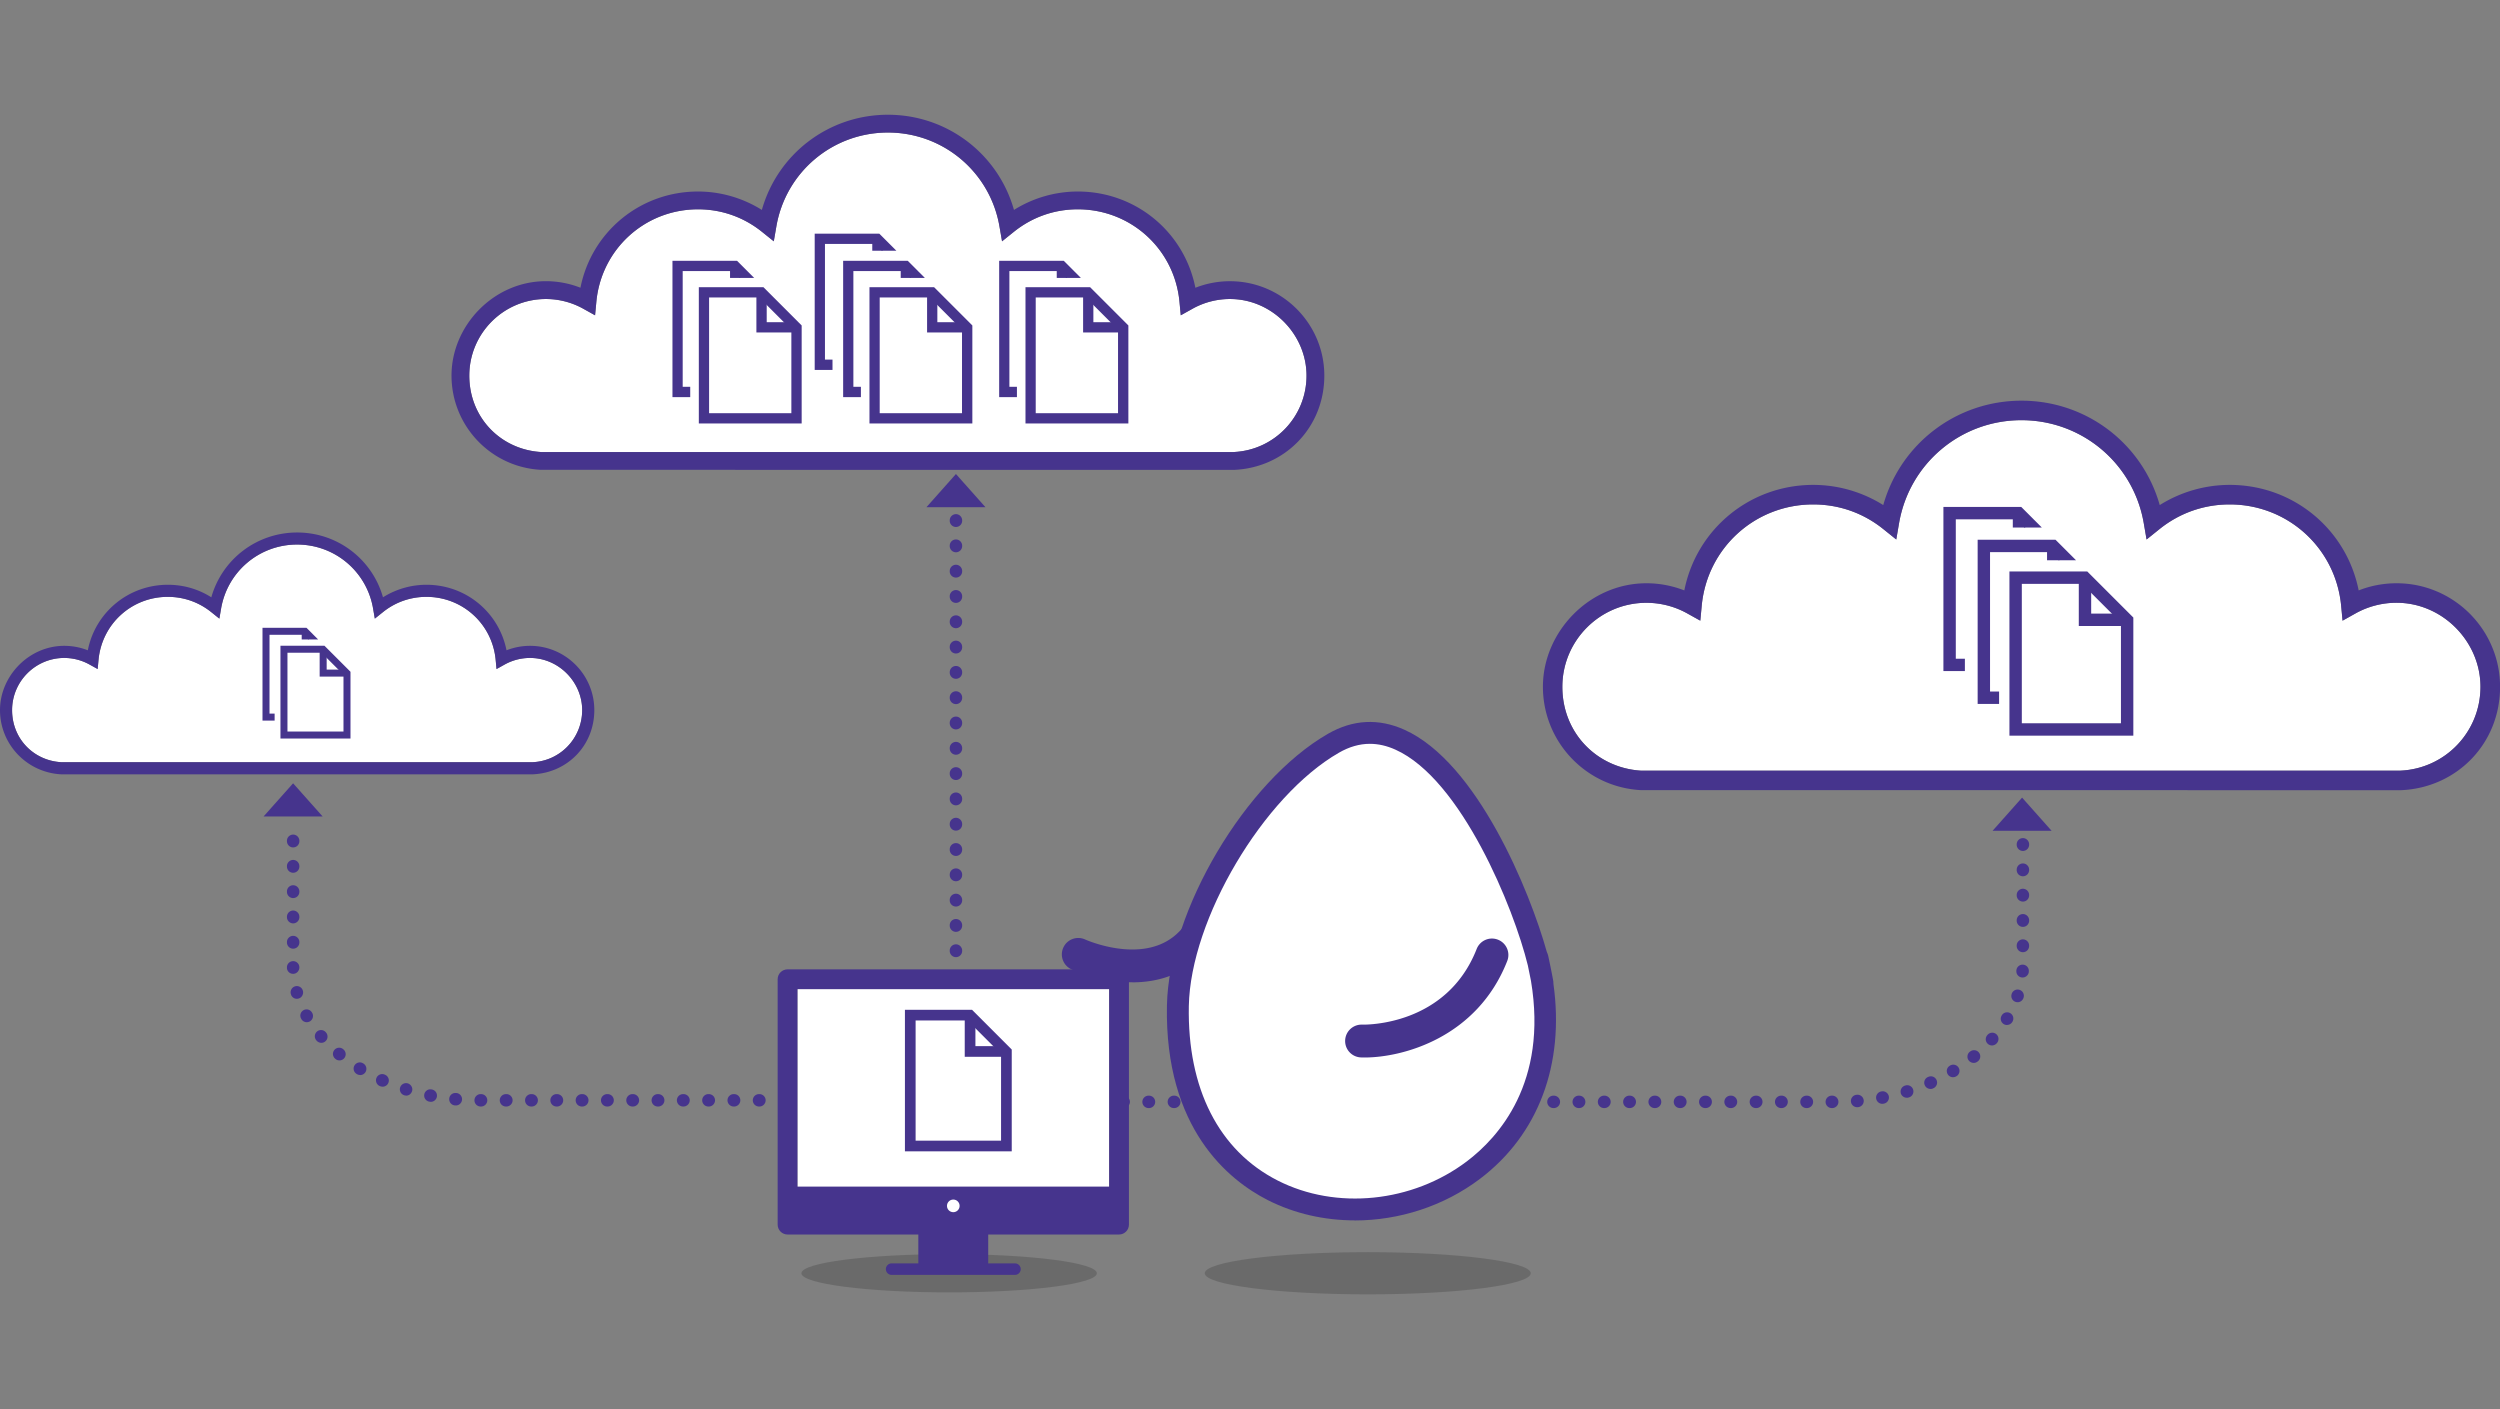 <svg xmlns="http://www.w3.org/2000/svg" id="uuid-020b9905-a913-47ba-b4db-ec48e60a7fc4" width="660" height="372"><rect width="100%" height="100%" fill="#808080" stroke="none"/><defs><clipPath id="uuid-c5e06a89-9824-47e5-a824-3fdb14328214"><path d="M518.73 139.26h24.64v-6.62H512.1v45.22h6.63v-38.6z" class="uuid-efed87eb-2799-4d73-9427-7db281d96def"/></clipPath><clipPath id="uuid-fc33655a-7be9-4e92-bf1f-35171abbf149"><path d="M219.78 66.19h17.9v-5.75h-23.65v38.65h5.75v-32.9z" class="uuid-efed87eb-2799-4d73-9427-7db281d96def"/></clipPath><clipPath id="uuid-d3fe4b36-c0c1-4458-9de7-17d71cfffb07"><path d="M227.28 73.37H246v-5.75h-23.65v37.42h4.93V73.37z" class="uuid-efed87eb-2799-4d73-9427-7db281d96def"/></clipPath><clipPath id="uuid-caec2816-55f0-4954-b517-45f76501a2da"><path d="M268.47 73.37h18.67v-6.08h-24.75v38.47h6.08V73.37z" class="uuid-efed87eb-2799-4d73-9427-7db281d96def"/></clipPath><clipPath id="uuid-b23fd114-8c62-4580-9124-ce7d3c776ccb"><path d="M72.5 168.81h12.82v-3.82H68.67v26.82h3.83v-23z" class="uuid-efed87eb-2799-4d73-9427-7db281d96def"/></clipPath><clipPath id="uuid-99312051-fd49-4e22-9d5a-eb5262fd55ff"><path d="M182.22 73.37h19.67v-5.6h-25.27v38.9h5.6v-33.3z" class="uuid-efed87eb-2799-4d73-9427-7db281d96def"/></clipPath><clipPath id="uuid-62347ecc-4b1c-42e9-814f-c6fe057298cc"><path d="M527.76 147.91h24.68v-5.88h-31.27v45.22h6.59v-39.34z" class="uuid-efed87eb-2799-4d73-9427-7db281d96def"/></clipPath><style>.uuid-efed87eb-2799-4d73-9427-7db281d96def{fill:none}.uuid-3390a263-438d-4ae4-babf-b44f93e1515c{fill:#fff}.uuid-9a018b21-3ff7-4837-9f71-edec2e80790a{fill:#46348d}</style></defs><path d="M433.33 203.45h200.38c11.86-.53 21.14-10.25 21.14-22.14s-9.95-22.18-22.18-22.18c-3.77 0-7.5.97-10.78 2.8l-3.45 1.93-.37-3.93c-1.44-15.25-14.1-26.76-29.44-26.76-6.81 0-13.22 2.26-18.52 6.52l-3.41 2.74-.74-4.31c-2.71-15.75-16.29-27.19-32.3-27.19s-29.59 11.43-32.3 27.19l-.74 4.31-3.41-2.74c-5.31-4.27-11.71-6.52-18.52-6.52-15.34 0-28 11.5-29.43 26.76l-.37 3.93-3.45-1.92c-3.28-1.83-7.01-2.8-10.79-2.8-12.23 0-22.18 9.95-22.18 22.18s9.15 21.45 20.85 22.14zm-290.42-84.11h182.73c10.81-.48 19.28-9.35 19.28-20.18s-9.07-20.22-20.22-20.22c-3.44 0-6.84.88-9.84 2.55l-3.14 1.75-.34-3.58c-1.31-13.91-12.85-24.4-26.84-24.4-6.21 0-12.05 2.06-16.89 5.95l-3.11 2.5-.68-3.93c-2.47-14.36-14.86-24.79-29.45-24.79s-26.98 10.43-29.45 24.79l-.68 3.93-3.11-2.5c-4.84-3.89-10.68-5.95-16.89-5.95-13.99 0-25.53 10.49-26.84 24.4l-.34 3.58-3.14-1.75c-3-1.67-6.4-2.55-9.84-2.55-11.15 0-20.22 9.07-20.22 20.22s8.35 19.56 19.01 20.18zM16.97 173.7c-7.59 0-13.77 6.18-13.77 13.77s5.71 13.34 12.99 13.75h124.42c7.31-.31 13.09-6.36 13.09-13.75s-6.18-13.77-13.77-13.77c-2.34 0-4.66.6-6.7 1.74l-2.14 1.19-.23-2.44c-.89-9.47-8.75-16.62-18.28-16.62-4.23 0-8.21 1.4-11.5 4.05l-2.12 1.7-.46-2.68c-1.68-9.78-10.12-16.88-20.06-16.88s-18.37 7.1-20.06 16.88l-.46 2.68-2.12-1.7c-3.29-2.65-7.27-4.05-11.5-4.05-9.53 0-17.38 7.14-18.28 16.62l-.23 2.44-2.14-1.19a13.77 13.77 0 0 0-6.7-1.74zm193.55 87.42h82.3v59.55h-82.3z" class="uuid-3390a263-438d-4ae4-babf-b44f93e1515c"/><path d="M251.67 320.03c-.92 0-1.67-.75-1.67-1.67s.75-1.67 1.67-1.67 1.67.75 1.67 1.67-.75 1.67-1.67 1.67z" class="uuid-3390a263-438d-4ae4-babf-b44f93e1515c"/><path d="M404.12 336.14c0 3.08-19.27 5.57-43.03 5.57s-43.04-2.49-43.04-5.57 19.27-5.57 43.04-5.57 43.03 2.5 43.03 5.57zm-114.55 0c0 2.79-17.46 5.05-39 5.05s-39-2.26-39-5.05 17.46-5.05 39-5.05 39 2.26 39 5.05z" fill="#161615" opacity=".2"/><path d="M267.1 303.96h-28.2v-37.37h17.72l10.48 10.49v26.88zm-25.38-2.82h22.56v-22.9l-8.83-8.83h-13.73v31.73z" class="uuid-9a018b21-3ff7-4837-9f71-edec2e80790a"/><path d="M265.69 279h-11v-11h2.82v8.18h8.18V279zm368.13-70.39l-200.71-.02c-14.46-.81-25.78-12.79-25.78-27.28s12.26-27.33 27.33-27.33c3.43 0 6.83.65 10 1.89 3.19-16.11 17.24-27.86 34.04-27.86 6.54 0 12.97 1.87 18.48 5.33 4.56-16.19 19.32-27.56 36.5-27.56s31.93 11.38 36.49 27.56a34.834 34.834 0 0 1 18.48-5.33c16.8 0 30.85 11.75 34.04 27.86 3.17-1.25 6.57-1.89 10-1.89 15.07 0 27.33 12.26 27.33 27.33s-11.47 26.66-26.12 27.3h-.06zm-200.5-5.16H633.7c11.86-.53 21.14-10.25 21.14-22.14s-9.95-22.18-22.18-22.18c-3.77 0-7.5.97-10.78 2.8l-3.45 1.93-.37-3.93c-1.44-15.25-14.1-26.76-29.44-26.76-6.81 0-13.22 2.26-18.52 6.52l-3.41 2.74-.74-4.31c-2.71-15.75-16.29-27.19-32.3-27.19s-29.59 11.43-32.3 27.19l-.74 4.31-3.41-2.74c-5.31-4.27-11.71-6.52-18.52-6.52-15.34 0-28 11.5-29.43 26.76l-.37 3.93-3.45-1.92c-3.28-1.83-7.01-2.8-10.79-2.8-12.23 0-22.18 9.95-22.18 22.18s9.15 21.45 20.85 22.14z" class="uuid-9a018b21-3ff7-4837-9f71-edec2e80790a"/><g clip-path="url(#uuid-c5e06a89-9824-47e5-a824-3fdb14328214)"><path d="M545.77 177.17h-32.71v-43.34h20.54l12.16 12.16v31.18zm-29.44-3.27h26.17v-26.55l-10.25-10.25h-15.92v36.8z" class="uuid-9a018b21-3ff7-4837-9f71-edec2e80790a"/><path d="M544.14 148.23h-12.76v-12.76h3.27v9.49h9.49v3.27z" class="uuid-9a018b21-3ff7-4837-9f71-edec2e80790a"/></g><path d="M563.2 194.21h-32.71v-43.34h20.55l12.16 12.16v31.18zm-29.44-3.27h26.17v-26.55l-10.25-10.25h-15.92v36.8z" class="uuid-9a018b21-3ff7-4837-9f71-edec2e80790a"/><path d="M561.56 165.26H548.8V152.5h3.27v9.49h9.49v3.27zm-235.82-41.21l-183.03-.02c-13.18-.74-23.51-11.66-23.51-24.88s11.18-24.92 24.92-24.92c3.12 0 6.22.59 9.12 1.73 2.91-14.69 15.72-25.4 31.04-25.4 5.96 0 11.83 1.71 16.85 4.86 4.16-14.76 17.62-25.13 33.28-25.13s29.12 10.37 33.28 25.13a31.777 31.777 0 0 1 16.85-4.86c15.32 0 28.13 10.71 31.04 25.41 2.89-1.14 5.99-1.73 9.12-1.73 13.74 0 24.92 11.18 24.92 24.92s-10.46 24.31-23.82 24.89h-.05zm-182.83-4.71h182.73c10.81-.48 19.28-9.35 19.28-20.18s-9.07-20.22-20.22-20.22c-3.44 0-6.84.88-9.84 2.55l-3.14 1.75-.34-3.58c-1.31-13.91-12.85-24.4-26.84-24.4-6.21 0-12.05 2.06-16.89 5.95l-3.11 2.5-.68-3.93c-2.47-14.36-14.86-24.79-29.45-24.79s-26.98 10.43-29.45 24.79l-.68 3.93-3.11-2.5c-4.84-3.89-10.68-5.95-16.89-5.95-13.99 0-25.53 10.49-26.84 24.4l-.34 3.58-3.14-1.75c-3-1.67-6.4-2.55-9.84-2.55-11.15 0-20.22 9.07-20.22 20.22s8.35 19.56 19.01 20.18z" class="uuid-9a018b21-3ff7-4837-9f71-edec2e80790a"/><g clip-path="url(#uuid-fc33655a-7be9-4e92-bf1f-35171abbf149)"><path d="M242.23 97.66h-27.15V61.68h17.05l10.1 10.1v25.88zm-24.44-2.72h21.72V72.9L231 64.39h-13.21v30.55z" class="uuid-9a018b21-3ff7-4837-9f71-edec2e80790a"/><path d="M240.87 73.63h-10.59V63.04H233v7.87h7.87v2.72z" class="uuid-9a018b21-3ff7-4837-9f71-edec2e80790a"/></g><g clip-path="url(#uuid-d3fe4b36-c0c1-4458-9de7-17d71cfffb07)"><path d="M249.74 104.84h-27.15V68.86h17.06l10.1 10.1v25.88zm-24.44-2.72h21.72V80.08l-8.51-8.51h-13.22v30.55z" class="uuid-9a018b21-3ff7-4837-9f71-edec2e80790a"/><path d="M248.38 80.81h-10.59V70.22h2.71v7.88h7.88v2.71z" class="uuid-9a018b21-3ff7-4837-9f71-edec2e80790a"/></g><path d="M256.69 111.8h-27.15V75.82h17.06l10.1 10.1v25.88zm-24.44-2.72h21.72V87.04l-8.51-8.51h-13.22v30.55z" class="uuid-9a018b21-3ff7-4837-9f71-edec2e80790a"/><path d="M255.34 87.77h-10.59V77.18h2.71v7.88h7.88v2.71zm-43.7 24.03h-27.15V75.82h17.06l10.09 10.1v25.88zm-24.44-2.72h21.72V87.04l-8.5-8.51H187.2v30.55z" class="uuid-9a018b21-3ff7-4837-9f71-edec2e80790a"/><path d="M210.28 87.77h-10.59V77.18h2.72v7.88h7.87v2.71z" class="uuid-9a018b21-3ff7-4837-9f71-edec2e80790a"/><g clip-path="url(#uuid-caec2816-55f0-4954-b517-45f76501a2da)"><path d="M290.93 104.84h-27.15V68.86h17.06l10.1 10.1v25.88zm-24.44-2.72h21.72V80.08l-8.51-8.51h-13.22v30.55z" class="uuid-9a018b21-3ff7-4837-9f71-edec2e80790a"/><path d="M289.57 80.81h-10.59V70.22h2.71v7.88h7.88v2.71z" class="uuid-9a018b21-3ff7-4837-9f71-edec2e80790a"/></g><path d="M297.88 111.8h-27.15V75.82h17.06l10.1 10.1v25.88zm-24.44-2.72h21.72V87.04l-8.51-8.51h-13.22v30.55z" class="uuid-9a018b21-3ff7-4837-9f71-edec2e80790a"/><path d="M296.53 87.77h-10.59V77.18h2.71v7.88h7.88v2.71zM140.67 204.42H16.1C7.03 203.91 0 196.46 0 187.47s7.61-16.97 16.97-16.97c2.13 0 4.24.4 6.21 1.18 1.98-10.01 10.71-17.3 21.14-17.3 4.13 0 8.05 1.14 11.47 3.31 2.83-10.05 12-17.11 22.66-17.11s19.83 7.06 22.66 17.11c3.42-2.15 7.41-3.31 11.47-3.31 10.43 0 19.16 7.29 21.14 17.3 1.97-.77 4.08-1.18 6.21-1.18 9.36 0 16.97 7.61 16.97 16.97s-7.12 16.55-16.22 16.95zM16.96 173.7c-7.59 0-13.77 6.18-13.77 13.77s5.71 13.34 12.99 13.75H140.6c7.31-.31 13.09-6.36 13.09-13.75s-6.18-13.77-13.77-13.77c-2.34 0-4.66.6-6.7 1.74l-2.14 1.19-.23-2.44c-.89-9.47-8.75-16.62-18.28-16.62-4.23 0-8.21 1.4-11.5 4.05l-2.12 1.7-.46-2.68c-1.68-9.78-10.12-16.88-20.06-16.88s-18.37 7.1-20.06 16.88l-.46 2.68-2.12-1.7c-3.29-2.65-7.27-4.05-11.5-4.05-9.53 0-17.38 7.14-18.28 16.62l-.23 2.44-2.14-1.19a13.77 13.77 0 0 0-6.7-1.74z" class="uuid-9a018b21-3ff7-4837-9f71-edec2e80790a"/><g clip-path="url(#uuid-b23fd114-8c62-4580-9124-ce7d3c776ccb)"><path d="M87.79 190.24H69.3v-24.5h11.61l6.87 6.88v17.62zm-16.64-1.85h14.79v-15.01l-5.79-5.79h-9v20.8z" class="uuid-9a018b21-3ff7-4837-9f71-edec2e80790a"/><path d="M86.86 173.88h-7.21v-7.21h1.85v5.36h5.36v1.85z" class="uuid-9a018b21-3ff7-4837-9f71-edec2e80790a"/></g><path d="M92.53 194.98H74.04v-24.5h11.62l6.87 6.87v17.62zm-16.64-1.85h14.79v-15.01l-5.79-5.79h-9v20.8z" class="uuid-9a018b21-3ff7-4837-9f71-edec2e80790a"/><path d="M91.6 178.62h-7.21v-7.22h1.85v5.37h5.36v1.85zm203.83 147.29h-87.52c-1.44 0-2.61-1.17-2.61-2.61v-64.78c0-1.44 1.17-2.61 2.61-2.61h87.52c1.44 0 2.61 1.17 2.61 2.61v64.78c0 1.44-1.17 2.61-2.61 2.61zm-84.91-5.23h82.3v-59.55h-82.3v59.55z" class="uuid-9a018b21-3ff7-4837-9f71-edec2e80790a"/><path d="M208.94 313.26v9h85.46v-9h-85.46zm42.73 6.76c-.92 0-1.67-.75-1.67-1.67s.75-1.67 1.67-1.67 1.67.75 1.67 1.67-.75 1.67-1.67 1.67zm-8.96 5.72h17.92v9.3h-17.92z" class="uuid-9a018b21-3ff7-4837-9f71-edec2e80790a"/><path d="M260.89 335.31h-18.45v-9.83h18.45v9.83zm-17.92-.53h17.4V326h-17.4v8.78z" class="uuid-9a018b21-3ff7-4837-9f71-edec2e80790a"/><path d="M267.95 336.57h-32.56a1.52 1.52 0 1 1 0-3.04h32.56a1.52 1.52 0 1 1 0 3.04zm-15.58-83.88c-.91 0-1.64-.74-1.64-1.64v-.11c0-.91.74-1.64 1.64-1.64s1.64.74 1.64 1.64v.11c0 .91-.74 1.64-1.64 1.64zm0-6.68c-.91 0-1.64-.74-1.64-1.64v-.11c0-.91.74-1.64 1.64-1.64s1.64.74 1.64 1.64v.11c0 .91-.74 1.64-1.64 1.64zm0-6.68c-.91 0-1.64-.74-1.64-1.64v-.11c0-.91.74-1.64 1.64-1.64s1.64.74 1.64 1.64v.11c0 .91-.74 1.64-1.64 1.64zm0-6.68c-.91 0-1.64-.74-1.64-1.64v-.11c0-.91.74-1.64 1.64-1.64s1.64.74 1.64 1.64v.11c0 .91-.74 1.64-1.64 1.64zm0-6.68c-.91 0-1.64-.74-1.64-1.64v-.11c0-.91.74-1.64 1.64-1.64s1.64.74 1.64 1.64v.11c0 .91-.74 1.64-1.64 1.64zm0-6.68c-.91 0-1.64-.74-1.64-1.64v-.11c0-.91.74-1.64 1.64-1.64s1.64.74 1.64 1.64v.11c0 .91-.74 1.64-1.64 1.64zm0-6.68c-.91 0-1.64-.74-1.64-1.64v-.11c0-.91.74-1.64 1.64-1.64s1.64.74 1.64 1.64v.11c0 .91-.74 1.64-1.64 1.64zm0-6.68c-.91 0-1.64-.74-1.64-1.64v-.11c0-.91.74-1.64 1.64-1.64s1.64.74 1.64 1.64v.11c0 .91-.74 1.64-1.64 1.64zm0-6.68c-.91 0-1.64-.74-1.64-1.64v-.11c0-.91.74-1.64 1.64-1.64s1.64.74 1.64 1.64v.11c0 .91-.74 1.64-1.64 1.64zm0-6.68c-.91 0-1.64-.74-1.64-1.64v-.11c0-.91.74-1.64 1.64-1.64s1.64.74 1.64 1.64v.11c0 .91-.74 1.64-1.64 1.64zm0-6.68c-.91 0-1.64-.74-1.64-1.64v-.11c0-.91.74-1.64 1.64-1.64s1.64.74 1.64 1.64v.11c0 .91-.74 1.64-1.64 1.64zm0-6.68c-.91 0-1.64-.74-1.64-1.64v-.11c0-.91.74-1.64 1.64-1.64s1.64.74 1.64 1.64v.11c0 .91-.74 1.64-1.64 1.64zm0-6.68c-.91 0-1.64-.74-1.64-1.64v-.11c0-.91.74-1.64 1.64-1.64s1.64.74 1.64 1.64v.11c0 .91-.74 1.64-1.64 1.64zm0-6.68c-.91 0-1.64-.74-1.64-1.64v-.11c0-.91.74-1.64 1.64-1.64s1.64.74 1.64 1.64v.11c0 .91-.74 1.64-1.64 1.64zm0-6.68c-.91 0-1.64-.74-1.64-1.64v-.11c0-.91.74-1.64 1.64-1.64s1.64.74 1.64 1.64v.11c0 .91-.74 1.64-1.64 1.64zm0-6.68c-.91 0-1.64-.74-1.64-1.64v-.11c0-.91.74-1.64 1.64-1.64s1.64.74 1.64 1.64v.11c0 .91-.74 1.64-1.64 1.64zm0-6.68c-.91 0-1.64-.74-1.64-1.64v-.11c0-.91.74-1.64 1.64-1.64s1.64.74 1.64 1.64v.11c0 .91-.74 1.64-1.64 1.64zm0-6.68c-.91 0-1.64-.74-1.64-1.64v-.11c0-.91.74-1.64 1.64-1.64s1.64.74 1.64 1.64v.11c0 .91-.74 1.64-1.64 1.64zm0-6.68c-.91 0-1.64-.74-1.64-1.64v-.11c0-.91.74-1.64 1.64-1.64s1.64.74 1.64 1.64v.11c0 .91-.74 1.64-1.64 1.64zm-45.2 159.68h-.11c-.91 0-1.64-.74-1.64-1.64s.74-1.64 1.64-1.64h.11c.91 0 1.64.74 1.64 1.64s-.74 1.64-1.64 1.64zm-6.68 0h-.11c-.91 0-1.64-.74-1.64-1.64s.74-1.64 1.64-1.64h.11c.91 0 1.64.74 1.64 1.64s-.74 1.64-1.64 1.64zm-6.68 0h-.11c-.91 0-1.64-.74-1.64-1.64s.74-1.64 1.64-1.64h.11c.91 0 1.64.74 1.64 1.64s-.74 1.64-1.64 1.64zm-6.68 0h-.11c-.91 0-1.64-.74-1.64-1.64s.74-1.64 1.64-1.64h.11c.91 0 1.64.74 1.64 1.64s-.74 1.64-1.64 1.64zm-6.68 0h-.11c-.91 0-1.64-.74-1.64-1.64s.74-1.64 1.64-1.64h.11c.91 0 1.64.74 1.64 1.64s-.74 1.64-1.64 1.64zm-6.68 0h-.11c-.91 0-1.64-.74-1.64-1.64s.74-1.64 1.64-1.64h.11c.91 0 1.64.74 1.64 1.64s-.74 1.64-1.64 1.64zm-6.68 0h-.11c-.91 0-1.64-.74-1.64-1.64s.74-1.64 1.64-1.64h.11c.91 0 1.64.74 1.64 1.64s-.74 1.64-1.64 1.64zm-6.68 0h-.11c-.91 0-1.64-.74-1.64-1.64s.74-1.64 1.64-1.64h.11c.91 0 1.64.74 1.64 1.64s-.74 1.64-1.64 1.64zm-6.68 0h-.11c-.91 0-1.64-.74-1.64-1.64s.74-1.64 1.64-1.64h.11c.91 0 1.64.74 1.64 1.64s-.74 1.64-1.64 1.64zm-6.68 0h-.11c-.91 0-1.64-.74-1.64-1.64s.74-1.64 1.64-1.64h.11c.91 0 1.64.74 1.64 1.64s-.74 1.64-1.64 1.64zm-6.68 0h-.11c-.91 0-1.64-.74-1.64-1.64s.74-1.64 1.64-1.64h.11c.91 0 1.64.74 1.64 1.64s-.74 1.64-1.64 1.64zm-6.68 0h-.11c-.91 0-1.64-.74-1.64-1.64s.74-1.64 1.64-1.64h.11c.91 0 1.64.74 1.64 1.64s-.74 1.64-1.64 1.64zm-6.68 0h-.11c-.91 0-1.64-.74-1.64-1.64s.74-1.64 1.64-1.64h.11c.91 0 1.64.74 1.64 1.64s-.74 1.64-1.64 1.64zm-6.67-.29h-.26c-.9-.09-1.57-.9-1.48-1.8.08-.9.88-1.57 1.79-1.48h.11c.9.09 1.57.9 1.48 1.8-.08.85-.8 1.49-1.63 1.49zm-6.61-.96c-.11 0-.22-.01-.33-.03l-.09-.02a1.639 1.639 0 0 1-1.3-1.92c.17-.89 1.03-1.48 1.92-1.3l.12.02c.89.18 1.46 1.05 1.28 1.94-.16.78-.84 1.32-1.61 1.32zm-6.49-1.64c-.15 0-.31-.02-.47-.07l-.12-.04a1.639 1.639 0 0 1 1-3.12c.87.26 1.4 1.2 1.13 2.06-.22.71-.84 1.18-1.54 1.18zm-6.24-2.35c-.23 0-.45-.05-.67-.14l-.09-.04a1.645 1.645 0 1 1 1.33-3.01l.11.05c.83.37 1.2 1.34.83 2.17-.27.61-.87.97-1.5.97zm-5.92-3.08c-.29 0-.59-.08-.85-.24l-.08-.05a1.635 1.635 0 0 1-.56-2.25c.47-.78 1.48-1.03 2.25-.56l.1.06c.77.47 1.02 1.48.55 2.26-.31.51-.85.79-1.4.79zm-5.45-3.85c-.37 0-.74-.12-1.05-.38l-.08-.07c-.7-.58-.8-1.61-.22-2.31.58-.7 1.61-.8 2.31-.22l.08.07c.7.58.8 1.61.22 2.31-.33.39-.79.6-1.27.6zm-4.79-4.65c-.46 0-.92-.19-1.25-.57l-.06-.07c-.6-.68-.53-1.72.15-2.32.68-.6 1.72-.53 2.32.15l.08.1c.59.69.51 1.73-.18 2.32-.31.27-.69.4-1.07.4zm-3.85-5.44c-.57 0-1.13-.3-1.43-.84l-.05-.09c-.45-.79-.17-1.79.62-2.24.79-.45 1.79-.17 2.24.62l.06.1c.44.79.16 1.79-.63 2.24-.25.14-.53.21-.8.21zm-2.62-6.18c-.7 0-1.34-.44-1.54-1.15l-.04-.13c-.24-.88.28-1.78 1.15-2.02.88-.24 1.78.28 2.02 1.15.25.87-.23 1.82-1.11 2.08-.16.05-.32.07-.48.07zm-.97-6.59c-.89 0-1.61-.66-1.64-1.56v-.13c-.02-.91.71-1.65 1.62-1.66h.02c.9 0 1.63.72 1.64 1.62.02.91-.69 1.71-1.6 1.73h-.05zm0-6.64c-.91 0-1.64-.74-1.64-1.64v-.11c0-.91.74-1.64 1.64-1.64s1.64.74 1.64 1.64v.11c0 .91-.74 1.64-1.64 1.64zm0-6.68c-.91 0-1.64-.74-1.64-1.64v-.11c0-.91.74-1.64 1.64-1.64s1.64.74 1.64 1.64v.11c0 .91-.74 1.64-1.64 1.64zm0-6.68c-.91 0-1.64-.74-1.64-1.64v-.11c0-.91.74-1.64 1.64-1.64s1.64.74 1.64 1.64v.11c0 .91-.74 1.64-1.64 1.64zm0-6.68c-.91 0-1.64-.74-1.64-1.64v-.11c0-.91.74-1.64 1.64-1.64s1.64.74 1.64 1.64v.11c0 .91-.74 1.64-1.64 1.64zm0-6.69c-.91 0-1.64-.74-1.64-1.64v-.11c0-.91.74-1.64 1.64-1.64s1.64.74 1.64 1.64v.11c0 .91-.74 1.64-1.64 1.64zm406.31 68.81h-.11c-.91 0-1.64-.74-1.64-1.64s.74-1.64 1.64-1.64h.11c.91 0 1.64.74 1.64 1.64s-.74 1.64-1.64 1.64zm-6.68 0h-.11c-.91 0-1.64-.74-1.64-1.64s.74-1.64 1.64-1.64h.11c.91 0 1.64.74 1.64 1.64s-.74 1.64-1.64 1.64zm-6.68 0h-.11c-.91 0-1.64-.74-1.64-1.64s.74-1.64 1.64-1.64h.11c.91 0 1.64.74 1.64 1.64s-.74 1.64-1.64 1.64zm-6.68 0h-.11c-.91 0-1.64-.74-1.64-1.64s.74-1.64 1.64-1.64h.11c.91 0 1.64.74 1.64 1.64s-.74 1.64-1.64 1.64zm-6.68 0h-.11c-.91 0-1.64-.74-1.64-1.64s.74-1.64 1.64-1.64h.11c.91 0 1.64.74 1.64 1.64s-.74 1.64-1.64 1.64zm-6.68 0h-.11c-.91 0-1.64-.74-1.64-1.64s.74-1.64 1.64-1.64h.11c.91 0 1.64.74 1.64 1.64s-.74 1.64-1.64 1.64zm-6.68 0h-.11c-.91 0-1.64-.74-1.64-1.64s.74-1.64 1.64-1.64h.11c.91 0 1.64.74 1.64 1.64s-.74 1.64-1.64 1.64zm-6.68 0h-.11c-.91 0-1.64-.74-1.64-1.64s.74-1.64 1.64-1.64h.11c.91 0 1.64.74 1.64 1.64s-.74 1.64-1.64 1.64zm-6.68 0h-.11c-.91 0-1.64-.74-1.64-1.64s.74-1.64 1.64-1.64h.11c.91 0 1.64.74 1.64 1.64s-.74 1.64-1.64 1.64zm-6.68 0h-.11c-.91 0-1.64-.74-1.64-1.64s.74-1.64 1.64-1.64h.11c.91 0 1.64.74 1.64 1.64s-.74 1.64-1.64 1.64zm-6.68 0h-.11c-.91 0-1.64-.74-1.64-1.64s.74-1.64 1.64-1.64h.11c.91 0 1.64.74 1.64 1.64s-.74 1.64-1.64 1.64zm-6.68 0h-.11c-.91 0-1.64-.74-1.64-1.64s.74-1.64 1.64-1.64h.11c.91 0 1.64.74 1.64 1.64s-.74 1.64-1.64 1.64zm-6.68 0h-.11c-.91 0-1.64-.74-1.64-1.64s.74-1.64 1.64-1.64h.11c.91 0 1.64.74 1.64 1.64s-.74 1.64-1.64 1.64zm-6.68 0h-.11c-.91 0-1.64-.74-1.64-1.64s.74-1.64 1.64-1.64h.11c.91 0 1.64.74 1.64 1.64s-.74 1.64-1.64 1.64zm-6.68 0h-.11c-.91 0-1.64-.74-1.64-1.64s.74-1.64 1.64-1.64h.11c.91 0 1.64.74 1.64 1.64s-.74 1.64-1.64 1.64zm-6.68 0h-.11c-.91 0-1.64-.74-1.64-1.64s.74-1.64 1.64-1.64h.11c.91 0 1.64.74 1.64 1.64s-.74 1.64-1.64 1.64zm-6.68 0h-.11c-.91 0-1.64-.74-1.64-1.64s.74-1.64 1.64-1.64h.11c.91 0 1.64.74 1.64 1.64s-.74 1.64-1.64 1.64zm-6.68 0h-.11c-.91 0-1.64-.74-1.64-1.64s.74-1.64 1.64-1.64h.11c.91 0 1.64.74 1.64 1.64s-.74 1.64-1.64 1.64zm-6.68 0h-.11c-.91 0-1.64-.74-1.64-1.64s.74-1.64 1.64-1.64h.11c.91 0 1.64.74 1.64 1.64s-.74 1.64-1.64 1.64zm-6.68 0h-.11c-.91 0-1.64-.74-1.64-1.64s.74-1.64 1.64-1.64h.11c.91 0 1.64.74 1.64 1.64s-.74 1.64-1.64 1.64zm-6.68 0H350c-.91 0-1.64-.74-1.64-1.64s.74-1.64 1.64-1.64h.11c.91 0 1.64.74 1.64 1.64s-.74 1.64-1.64 1.64zm-6.68 0h-.11c-.91 0-1.64-.74-1.64-1.64s.74-1.64 1.64-1.64h.11c.91 0 1.64.74 1.64 1.64s-.74 1.64-1.64 1.64zm-6.68 0h-.11c-.91 0-1.64-.74-1.64-1.64s.74-1.64 1.64-1.64h.11c.91 0 1.64.74 1.64 1.64s-.74 1.64-1.64 1.64zm-6.68 0h-.11c-.91 0-1.64-.74-1.64-1.64s.74-1.64 1.64-1.64h.11c.91 0 1.64.74 1.64 1.64s-.74 1.64-1.64 1.64zm-6.68 0h-.11c-.91 0-1.64-.74-1.64-1.64s.74-1.64 1.64-1.64h.11c.91 0 1.64.74 1.64 1.64s-.74 1.64-1.64 1.64zm-6.68 0h-.11c-.91 0-1.64-.74-1.64-1.64s.74-1.64 1.64-1.64h.11c.91 0 1.64.74 1.64 1.64s-.74 1.64-1.64 1.64zm-6.68 0h-.11c-.91 0-1.64-.74-1.64-1.64s.74-1.64 1.64-1.64h.11c.91 0 1.64.74 1.64 1.64s-.74 1.64-1.64 1.64zm-6.68 0h-.11c-.91 0-1.64-.74-1.64-1.64s.74-1.64 1.64-1.64h.11c.91 0 1.64.74 1.64 1.64s-.74 1.64-1.64 1.64zm-6.68 0h-.11c-.91 0-1.64-.74-1.64-1.64s.74-1.64 1.64-1.64h.11c.91 0 1.64.74 1.64 1.64s-.74 1.64-1.64 1.64zm193.63-.23c-.85 0-1.57-.65-1.64-1.51-.07-.9.6-1.7 1.5-1.77h.09c.91-.09 1.7.57 1.79 1.48.08.9-.58 1.7-1.49 1.79h-.13s-.09.02-.13.02zm6.62-.9a1.645 1.645 0 0 1-.3-3.26l.11-.02c.9-.17 1.75.42 1.92 1.31.17.89-.42 1.75-1.31 1.92l-.11.02c-.1.02-.21.03-.31.03zm6.48-1.6c-.7 0-1.35-.46-1.57-1.16a1.64 1.64 0 0 1 1.09-2.05l.1-.03c.87-.27 1.79.22 2.05 1.09.26.87-.22 1.79-1.09 2.05l-.1.03c-.16.05-.32.07-.48.07zm6.26-2.32c-.63 0-1.23-.37-1.5-.98-.37-.83 0-1.8.84-2.17l.1-.04c.83-.37 1.8 0 2.17.84.37.83 0 1.8-.84 2.17l-.1.05c-.22.1-.44.14-.66.14zm5.97-3.09c-.56 0-1.1-.27-1.41-.78-.47-.77-.26-1.77.52-2.24l.13-.08c.79-.45 1.79-.18 2.24.6.45.79.18 1.79-.6 2.24-.27.17-.58.25-.88.25zm5.44-3.79c-.48 0-.95-.21-1.28-.61-.57-.7-.46-1.74.24-2.31l.09-.08a1.64 1.64 0 0 1 2.31.26c.57.71.45 1.74-.26 2.31l-.08.06c-.3.25-.67.37-1.03.37zm4.83-4.6c-.39 0-.78-.14-1.09-.42-.68-.6-.74-1.64-.13-2.32l.06-.07c.6-.68 1.64-.75 2.32-.15.68.6.75 1.64.15 2.32l-.08.09c-.33.36-.77.55-1.23.55zm3.95-5.4c-.28 0-.56-.07-.81-.22-.78-.46-1.06-1.44-.61-2.22l.08-.14c.48-.77 1.49-1 2.26-.52.77.48 1 1.49.52 2.26-.31.53-.88.83-1.45.83zm2.79-6.02c-.17 0-.35-.03-.53-.09a1.64 1.64 0 0 1-1.03-2.08l.03-.1a1.645 1.645 0 0 1 3.12 1.04l-.04.11c-.23.69-.87 1.12-1.56 1.12zm1.34-6.52h-.13c-.9-.07-1.58-.86-1.51-1.77v-.11c.08-.9.87-1.58 1.78-1.51.9.07 1.58.86 1.51 1.77v.11c-.08.86-.8 1.51-1.64 1.51zm.09-6.68c-.91 0-1.64-.74-1.64-1.64v-.11c0-.91.74-1.64 1.64-1.64s1.64.74 1.64 1.64v.11c0 .91-.74 1.64-1.64 1.64zm0-6.68c-.91 0-1.64-.74-1.64-1.64v-.11c0-.91.74-1.64 1.64-1.64s1.64.74 1.64 1.64v.11c0 .91-.74 1.64-1.64 1.64zm0-6.68c-.91 0-1.64-.74-1.64-1.64v-.11c0-.91.74-1.64 1.64-1.64s1.64.74 1.64 1.64v.11c0 .91-.74 1.64-1.64 1.64zm0-6.68c-.91 0-1.64-.74-1.64-1.64v-.11c0-.91.74-1.64 1.64-1.64s1.64.74 1.64 1.64v.11c0 .91-.74 1.64-1.64 1.64zm0-6.69c-.91 0-1.64-.74-1.64-1.64v-.11c0-.91.74-1.64 1.64-1.64s1.64.74 1.64 1.64v.11c0 .91-.74 1.64-1.64 1.64zm-235.13 34.67c-8.54 0-15.69-3.25-16.1-3.44a4.329 4.329 0 0 1-2.11-5.75c1-2.17 3.57-3.11 5.74-2.12.17.08 10.95 4.89 19.71 1.35 4.32-1.75 7.44-5.21 9.55-10.59a4.328 4.328 0 0 1 5.62-2.45c2.23.87 3.33 3.39 2.45 5.62-2.99 7.63-7.85 12.84-14.43 15.49-3.48 1.39-7.06 1.9-10.43 1.9zM69.59 215.54l7.79-8.75 7.79 8.75H69.59z" class="uuid-9a018b21-3ff7-4837-9f71-edec2e80790a"/><path d="M244.58 133.9l7.79-8.76 7.79 8.76h-15.58zm281.46 85.43l7.79-8.76 7.79 8.76h-15.58z" class="uuid-9a018b21-3ff7-4837-9f71-edec2e80790a"/><path d="M406.61 256.22c14.75 74.57-97.15 89.58-95.65 9.33.45-23.84 20.32-57.39 41.07-69.32 27.5-15.82 50.72 41.43 54.58 60 2.52 12.73-2.67-12.81 0 0z" class="uuid-3390a263-438d-4ae4-babf-b44f93e1515c"/><path d="M357.69 322.18c-8 0-15.93-1.76-23.01-5.36-10.2-5.19-27.22-18.77-26.61-51.33.47-25.04 20.74-59.25 42.52-71.77 6.56-3.77 13.35-4.13 20.17-1.07 19.26 8.65 33.16 42.73 37.6 58.66.11.23.21.48.29.77h.02s.02.09.03.17c.04.16.09.33.12.51.13.59.32 1.52.6 2.88v.03l.03.13c.25 1.29.43 2.16.53 2.72.03.18.06.35.08.51.02.07.03.13.04.16h-.02c.02.21.03.4.03.59 2.97 21.19-3.97 39.77-19.39 51.43-9.58 7.24-21.4 10.99-33.06 10.99zm3.96-125.81c-2.74 0-5.45.78-8.18 2.35-19.94 11.46-39.19 43.96-39.62 66.87-.41 21.8 7.92 38.16 23.46 46.07 15.46 7.87 35.54 5.83 49.96-5.08 8.34-6.31 21.39-20.77 16.91-47.61l-.83-4.1c-3.69-15.12-17.55-49.15-34.95-56.96-2.29-1.03-4.53-1.54-6.75-1.54z" class="uuid-9a018b21-3ff7-4837-9f71-edec2e80790a"/><path d="M360.23 279.18c-.32 0-.63 0-.93-.02a4.328 4.328 0 0 1-4.18-4.48 4.332 4.332 0 0 1 4.47-4.18c.93.03 22.28.36 30.25-19.97a4.328 4.328 0 0 1 5.62-2.45c2.23.87 3.33 3.39 2.45 5.62-7.95 20.26-27.58 25.48-37.67 25.48z" class="uuid-9a018b21-3ff7-4837-9f71-edec2e80790a"/><g clip-path="url(#uuid-99312051-fd49-4e22-9d5a-eb5262fd55ff)"><path d="M204.68 104.84h-27.15V68.86h17.06l10.1 10.1v25.88zm-24.44-2.72h21.72V80.08l-8.51-8.51h-13.22v30.55z" class="uuid-9a018b21-3ff7-4837-9f71-edec2e80790a"/><path d="M203.32 80.81h-10.59V70.22h2.72v7.88h7.87v2.71z" class="uuid-9a018b21-3ff7-4837-9f71-edec2e80790a"/></g><g clip-path="url(#uuid-62347ecc-4b1c-42e9-814f-c6fe057298cc)"><path d="M554.81 185.83H522.1v-43.34h20.55l12.16 12.16v31.18zm-29.44-3.27h26.17v-26.55l-10.25-10.25h-15.92v36.8z" class="uuid-9a018b21-3ff7-4837-9f71-edec2e80790a"/><path d="M553.18 156.88h-12.76v-12.76h3.27v9.49h9.49v3.27z" class="uuid-9a018b21-3ff7-4837-9f71-edec2e80790a"/></g></svg>
